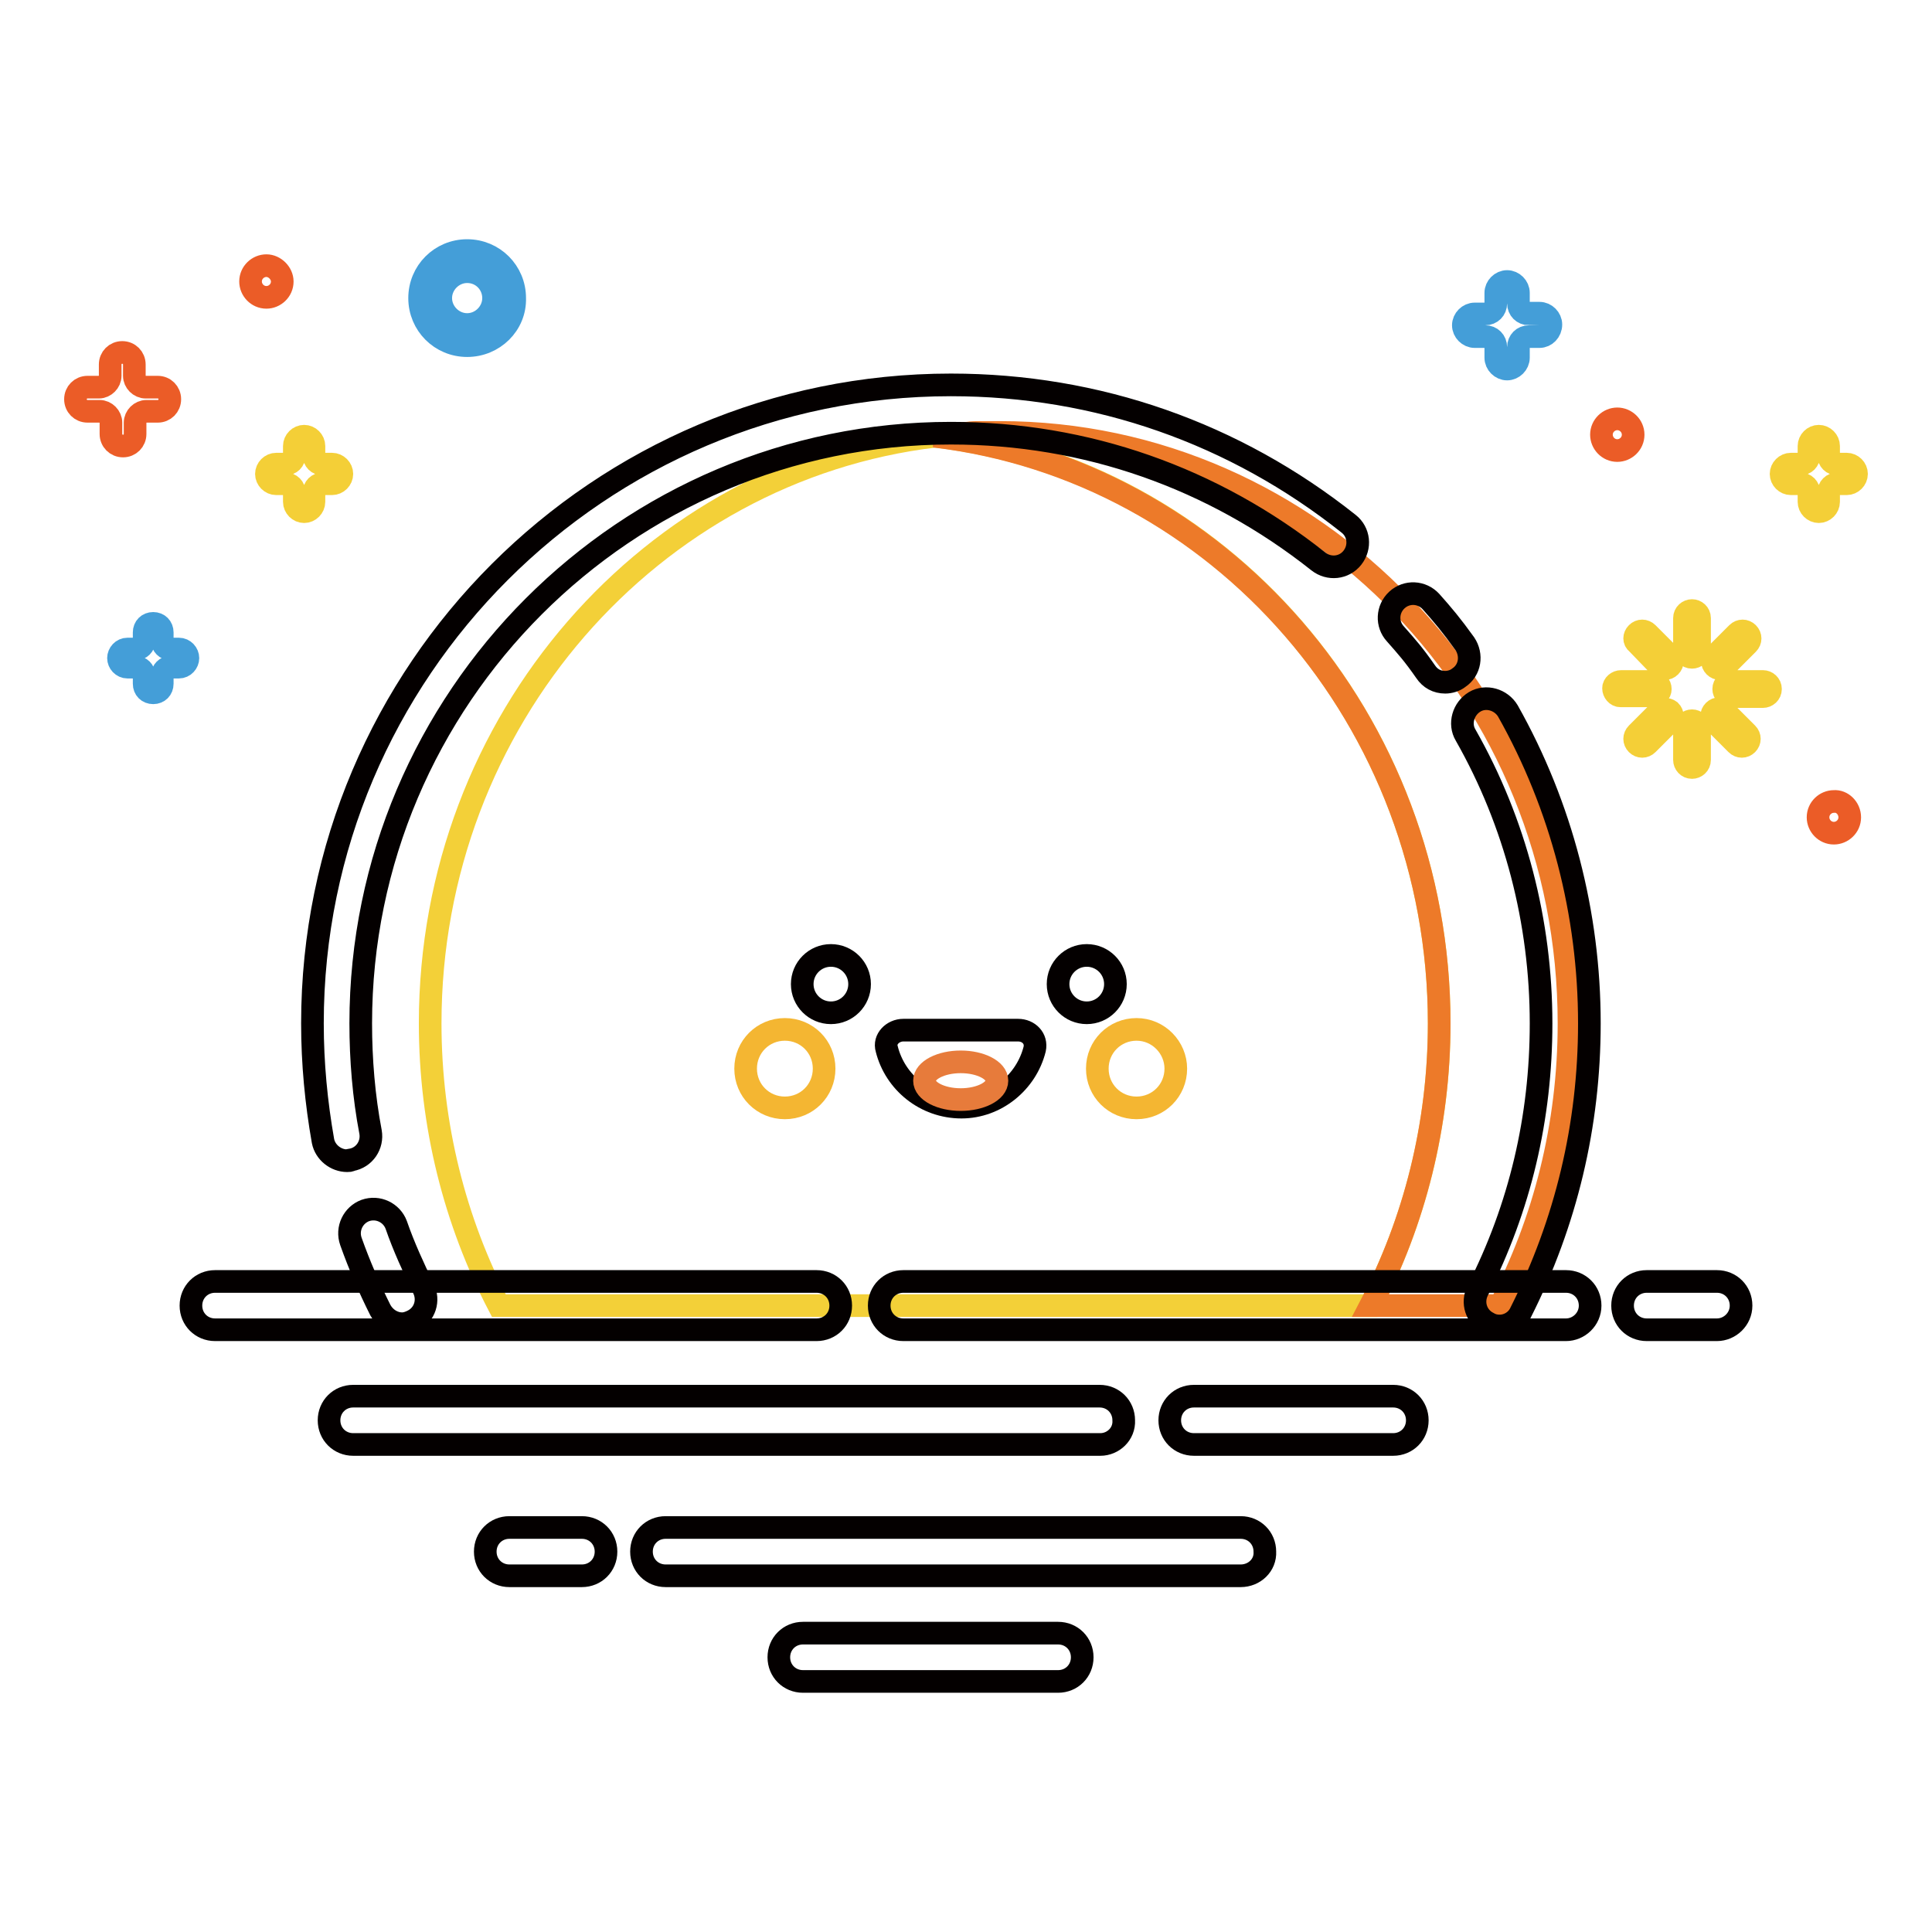 <?xml version="1.0" encoding="utf-8"?>
<!-- Svg Vector Icons : http://www.onlinewebfonts.com/icon -->
<!DOCTYPE svg PUBLIC "-//W3C//DTD SVG 1.1//EN" "http://www.w3.org/Graphics/SVG/1.1/DTD/svg11.dtd">
<svg version="1.1" xmlns="http://www.w3.org/2000/svg" xmlns:xlink="http://www.w3.org/1999/xlink" x="0px" y="0px" viewBox="0 0 256 256" enable-background="new 0 0 256 256" xml:space="preserve">
<g> <path stroke-width="3" fill-opacity="0" stroke="#f3d038"  d="M181.6,173c5.8-11.1,9.1-23.8,9.1-37.4c0-40.2-29.2-73.4-66.8-77.8C86.3,62.3,57,95.4,57,135.6 c0,13.5,3.3,26.3,9.1,37.4H181.6L181.6,173z"/> <path stroke-width="3" fill-opacity="0" stroke="#ed7a29"  d="M190.7,135.6c0,13.5-3.3,26.3-9.1,37.4h17.2c5.8-11.1,9.1-23.8,9.1-37.4c0-43.3-33.8-78.3-75.4-78.3 c-0.7,0-1.4,0-2.1,0c-0.1,0-0.2,0-0.4,0c-0.6,0-1.2,0-1.8,0.1c-0.7,0-1.5,0.1-2.2,0.2c0,0,0,0-0.1,0c-0.7,0.1-1.4,0.1-2.1,0.2 C161.5,62.3,190.7,95.4,190.7,135.6L190.7,135.6z"/> <path stroke-width="3" fill-opacity="0" stroke="#f3d038"  d="M130.4,57.4"/> <path stroke-width="3" fill-opacity="0" stroke="#eb5c27"  d="M37.4,37.3c0,1.2-1,2.1-2.1,2.1c-1.2,0-2.1-1-2.1-2.1c0,0,0,0,0,0c0-1.2,1-2.1,2.1-2.1h0 C36.4,35.2,37.4,36.2,37.4,37.3z M216.4,57.6c0,1.2-1,2.1-2.1,2.1c-1.2,0-2.1-1-2.1-2.1v0c0-1.2,1-2.1,2.1-2.1l0,0 C215.4,55.5,216.4,56.4,216.4,57.6z M245.1,108.3c0,1.2-1,2.1-2.1,2.1c-1.2,0-2.1-1-2.1-2.1c0,0,0,0,0,0c0-1.2,1-2.1,2.1-2.1l0,0 C244.1,106.1,245.1,107.1,245.1,108.3z"/> <path stroke-width="3" fill-opacity="0" stroke="#449ed8"  d="M61.9,45.8c-3.5,0-6.3-2.8-6.3-6.3c0-3.5,2.8-6.3,6.3-6.3c3.5,0,6.3,2.8,6.3,6.3 C68.3,43,65.4,45.8,61.9,45.8z M61.9,36c-1.9,0-3.5,1.6-3.5,3.5c0,1.9,1.6,3.5,3.5,3.5c1.9,0,3.5-1.6,3.5-3.5 C65.4,37.6,63.9,36,61.9,36z M22.6,86c-0.6,0-1.1-0.5-1.1-1.1c0,0,0,0,0,0v-1.1c0-0.7-0.5-1.2-1.2-1.2s-1.2,0.5-1.2,1.2v1.1 c0,0.6-0.5,1.1-1.1,1.1l0,0h-1.1c-0.7,0-1.2,0.6-1.2,1.2c0,0.6,0.5,1.2,1.2,1.2H18c0.6,0,1.1,0.5,1.1,1.1v1.1 c0,0.7,0.5,1.2,1.2,1.2s1.2-0.5,1.2-1.2v-1.1c0-0.6,0.5-1.1,1.1-1.1h0h1.1c0.7,0,1.2-0.6,1.2-1.2c0-0.6-0.5-1.2-1.2-1.2H22.6z  M202.6,41.6c-0.8,0-1.4-0.6-1.4-1.4c0,0,0,0,0,0v-1.4c0-0.8-0.7-1.5-1.5-1.5c-0.8,0-1.5,0.7-1.5,1.5v1.4c0,0.8-0.6,1.4-1.4,1.4 c0,0,0,0,0,0h-1.4c-0.8,0-1.5,0.7-1.5,1.5c0,0.8,0.7,1.5,1.5,1.5h1.4c0.8,0,1.4,0.6,1.4,1.4c0,0,0,0,0,0v1.4c0,0.8,0.7,1.5,1.5,1.5 c0.8,0,1.5-0.7,1.5-1.5V46c0-0.8,0.6-1.4,1.4-1.4h0h1.4c0.8,0,1.5-0.7,1.5-1.6c0-0.8-0.7-1.5-1.5-1.5H202.6z"/> <path stroke-width="3" fill-opacity="0" stroke="#eb5c27"  d="M19.3,51.3c-0.8,0-1.5-0.7-1.5-1.5v-1.5c0-0.9-0.7-1.6-1.6-1.6c-0.9,0-1.6,0.7-1.6,1.6v1.5 c0,0.8-0.7,1.5-1.5,1.5h-1.5c-0.9,0-1.6,0.7-1.6,1.6c0,0.9,0.7,1.6,1.6,1.6c0,0,0,0,0.1,0h1.5c0.8,0,1.5,0.7,1.5,1.5v1.5 c0,0.9,0.7,1.6,1.6,1.6c0.9,0,1.6-0.7,1.6-1.6V56c0-0.8,0.7-1.5,1.5-1.5h1.5c0.9,0,1.6-0.7,1.6-1.6c0-0.9-0.7-1.6-1.6-1.6 c0,0,0,0-0.1,0H19.3z"/> <path stroke-width="3" fill-opacity="0" stroke="#f4cf37"  d="M42.8,61.5c-0.7,0-1.2-0.5-1.2-1.2c0,0,0,0,0,0v-1.2c0-0.7-0.6-1.3-1.3-1.3s-1.3,0.6-1.3,1.3v1.2 c0,0.7-0.5,1.2-1.2,1.2c0,0,0,0,0,0h-1.2c-0.7,0-1.3,0.6-1.3,1.3c0,0,0,0,0,0c0,0.7,0.6,1.3,1.3,1.3c0,0,0,0,0,0h1.2 c0.7,0,1.2,0.5,1.2,1.2c0,0,0,0,0,0v1.2c0,0.7,0.6,1.3,1.3,1.3s1.3-0.6,1.3-1.3v-1.2c0-0.7,0.5-1.2,1.2-1.2c0,0,0,0,0,0H44 c0.7,0,1.3-0.6,1.3-1.3s-0.6-1.3-1.3-1.3H42.8L42.8,61.5z M243.5,61.5c-0.7,0-1.2-0.5-1.2-1.2c0,0,0,0,0,0v-1.2 c0-0.7-0.6-1.3-1.3-1.3c-0.7,0-1.3,0.6-1.3,1.3v1.2c0,0.7-0.5,1.2-1.2,1.2h0h-1.2c-0.7,0-1.3,0.6-1.3,1.3c0,0,0,0,0,0 c0,0.7,0.6,1.3,1.3,1.3c0,0,0,0,0,0h1.2c0.7,0,1.2,0.5,1.2,1.2c0,0,0,0,0,0v1.2c0,0.7,0.6,1.3,1.3,1.3c0.7,0,1.3-0.6,1.3-1.3v-1.2 c0-0.7,0.5-1.2,1.2-1.2c0,0,0,0,0,0h1.2c0.7,0,1.3-0.6,1.3-1.3s-0.6-1.3-1.3-1.3H243.5L243.5,61.5z"/> <path stroke-width="3" fill-opacity="0" stroke="#f4cf37"  d="M224.2,80.9c-0.5,0-1,0.4-1,1c0,0,0,0,0,0l0,4.2c0,0.5,0.4,1,1,1c0.5,0,1-0.4,1-1v-4.2 C225.2,81.3,224.7,80.9,224.2,80.9z M224.2,95.5c-0.5,0-1,0.4-1,1l0,4.2c0,0.5,0.4,1,1,1c0,0,0,0,0,0c0.5,0,1-0.4,1-1v0v-4.2 C225.2,95.9,224.7,95.5,224.2,95.5L224.2,95.5z M219.9,88.3c0.4,0.4,1,0.4,1.4,0c0,0,0,0,0,0c0.4-0.4,0.4-1,0-1.4c0,0,0,0,0,0l-3-3 c-0.4-0.4-1-0.4-1.4,0c-0.4,0.4-0.4,1,0,1.3L219.9,88.3L219.9,88.3z M228.5,94.2c-0.4-0.4-1-0.4-1.4,0c0,0,0,0,0,0 c-0.4,0.4-0.4,1,0,1.4l3,3c0.4,0.4,1,0.4,1.4,0s0.4-1,0-1.4l0,0L228.5,94.2z M220,91.3c0-0.5-0.4-1-1-1h-4.2c-0.5,0-1,0.4-1,0.9 c0,0.5,0.4,1,0.9,1c0,0,0,0,0,0h4.2C219.6,92.2,220,91.8,220,91.3L220,91.3z M233.6,90.3h-4.2c-0.5,0-1,0.4-1,1c0,0,0,0,0,0 c0,0.5,0.4,1,1,1c0,0,0,0,0,0h4.2c0.5,0,1-0.4,1-1C234.6,90.7,234.1,90.3,233.6,90.3L233.6,90.3z M219.9,94.2l-3,3 c-0.4,0.4-0.4,1,0,1.4c0.4,0.4,1,0.4,1.4,0l3-3c0.4-0.4,0.4-1,0-1.4c0,0,0,0,0,0C220.9,93.9,220.3,93.9,219.9,94.2 C219.9,94.2,219.9,94.2,219.9,94.2L219.9,94.2z M228.6,88.3l3-3c0.4-0.4,0.4-1,0-1.4c-0.4-0.4-1-0.4-1.4,0c0,0,0,0,0,0l-3,3 c-0.4,0.4-0.4,1,0,1.4S228.2,88.7,228.6,88.3C228.5,88.3,228.5,88.3,228.6,88.3L228.6,88.3z"/> <path stroke-width="3" fill-opacity="0" stroke="#040000"  d="M106.3,130.4c0,2.1,1.7,3.8,3.8,3.8c2.1,0,3.8-1.7,3.8-3.8c0,0,0,0,0,0c0-2.1-1.7-3.8-3.8-3.8 C108,126.6,106.3,128.3,106.3,130.4C106.3,130.4,106.3,130.4,106.3,130.4z"/> <path stroke-width="3" fill-opacity="0" stroke="#f4b632"  d="M98.8,141.6c0,2.9,2.3,5.2,5.2,5.2c2.9,0,5.2-2.3,5.2-5.2c0,0,0,0,0,0c0-2.9-2.3-5.2-5.2-5.2 C101.1,136.4,98.8,138.7,98.8,141.6C98.8,141.6,98.8,141.6,98.8,141.6z"/> <path stroke-width="3" fill-opacity="0" stroke="#f4b632"  d="M155.8,141.6c0,2.9-2.3,5.2-5.2,5.2s-5.2-2.3-5.2-5.2s2.3-5.2,5.2-5.2C153.5,136.4,155.8,138.8,155.8,141.6 z"/> <path stroke-width="3" fill-opacity="0" stroke="#040000"  d="M147.8,130.4c0,2.1-1.7,3.8-3.8,3.8c-2.1,0-3.8-1.7-3.8-3.8c0-2.1,1.7-3.8,3.8-3.8 C146.1,126.6,147.8,128.3,147.8,130.4z M137.1,139c0.3-1.4-0.8-2.5-2.2-2.5h-15.2c-1.4,0-2.6,1.2-2.2,2.5c1.1,4.4,5.1,7.7,9.9,7.7 C132,146.7,136,143.4,137.1,139z"/> <path stroke-width="3" fill-opacity="0" stroke="#e77b3b"  d="M132.1,143.2c0,1.4-2.2,2.5-4.8,2.5s-4.8-1.1-4.8-2.5c0-1.4,2.2-2.5,4.8-2.5S132.1,141.8,132.1,143.2z"/> <path stroke-width="3" fill-opacity="0" stroke="#040000"  d="M46,153.8c-1.5,0-2.9-1.1-3.2-2.6c-0.9-5.1-1.4-10.3-1.4-15.6c0-46.7,38-84.6,84.6-84.6 c19.4,0,37.6,6.4,52.7,18.4c1.4,1.1,1.6,3.1,0.5,4.5c-1.1,1.4-3.1,1.6-4.5,0.5c-14-11.1-30.8-17-48.7-17 c-43.1,0-78.2,35.1-78.2,78.2c0,4.8,0.4,9.7,1.3,14.4c0.3,1.7-0.8,3.4-2.6,3.7C46.4,153.8,46.2,153.8,46,153.8L46,153.8z  M53.3,175.4c-1.2,0-2.3-0.7-2.9-1.8c-1.5-3-2.8-6-3.9-9.1c-0.6-1.7,0.3-3.5,1.9-4.1c1.7-0.6,3.5,0.3,4.1,1.9 c1,2.9,2.3,5.7,3.6,8.4c0.8,1.6,0.2,3.5-1.4,4.3C54.3,175.2,53.8,175.4,53.3,175.4L53.3,175.4z M198.7,175.7c-0.5,0-1-0.1-1.5-0.4 c-1.6-0.8-2.2-2.7-1.4-4.3c5.6-11,8.4-22.9,8.4-35.4c0-13.4-3.4-26.6-10-38.2c-0.9-1.5-0.3-3.5,1.2-4.4c1.5-0.9,3.5-0.3,4.4,1.2 c7.1,12.6,10.8,26.9,10.8,41.4c0,13.5-3.1,26.4-9.1,38.3C201,175,199.9,175.7,198.7,175.7L198.7,175.7z M191.5,90.4 c-1.1,0-2-0.5-2.6-1.4c-1.6-2.3-2.5-3.3-4-5c-1.2-1.3-1.1-3.3,0.2-4.5c1.3-1.2,3.3-1.1,4.5,0.2c1.6,1.8,2.7,3.1,4.5,5.6 c1,1.5,0.7,3.5-0.8,4.5C192.8,90.2,192.1,90.4,191.5,90.4L191.5,90.4z M227.5,176.2h-9.3c-1.8,0-3.2-1.4-3.2-3.2 c0-1.8,1.4-3.2,3.2-3.2h9.3c1.8,0,3.2,1.4,3.2,3.2C230.7,174.8,229.2,176.2,227.5,176.2z"/> <path stroke-width="3" fill-opacity="0" stroke="#040000"  d="M207.5,176.2h-87.8c-1.8,0-3.2-1.4-3.2-3.2c0-1.8,1.4-3.2,3.2-3.2h87.8c1.8,0,3.2,1.4,3.2,3.2 C210.7,174.8,209.2,176.2,207.5,176.2L207.5,176.2z M108.2,176.2H28.5c-1.8,0-3.2-1.4-3.2-3.2c0-1.8,1.4-3.2,3.2-3.2h79.7 c1.8,0,3.2,1.4,3.2,3.2C111.4,174.8,110,176.2,108.2,176.2z M184.6,191.4h-26.4c-1.8,0-3.2-1.4-3.2-3.2c0-1.8,1.4-3.2,3.2-3.2h26.4 c1.8,0,3.2,1.4,3.2,3.2C187.8,190,186.4,191.4,184.6,191.4z M145.8,191.4H46.8c-1.8,0-3.2-1.4-3.2-3.2c0-1.8,1.4-3.2,3.2-3.2h98.9 c1.8,0,3.2,1.4,3.2,3.2C149,190,147.5,191.4,145.8,191.4z M164.4,208.8H88.2c-1.8,0-3.2-1.4-3.2-3.2c0-1.8,1.4-3.2,3.2-3.2h76.2 c1.8,0,3.2,1.4,3.2,3.2C167.7,207.4,166.2,208.8,164.4,208.8z M77.1,208.8h-9.6c-1.8,0-3.2-1.4-3.2-3.2c0-1.8,1.4-3.2,3.2-3.2h9.6 c1.8,0,3.2,1.4,3.2,3.2C80.3,207.4,78.9,208.8,77.1,208.8z M140.2,222.8h-33.8c-1.8,0-3.2-1.4-3.2-3.2c0-1.8,1.4-3.2,3.2-3.2h33.8 c1.8,0,3.2,1.4,3.2,3.2C143.4,221.4,142,222.8,140.2,222.8z"/></g>
</svg>